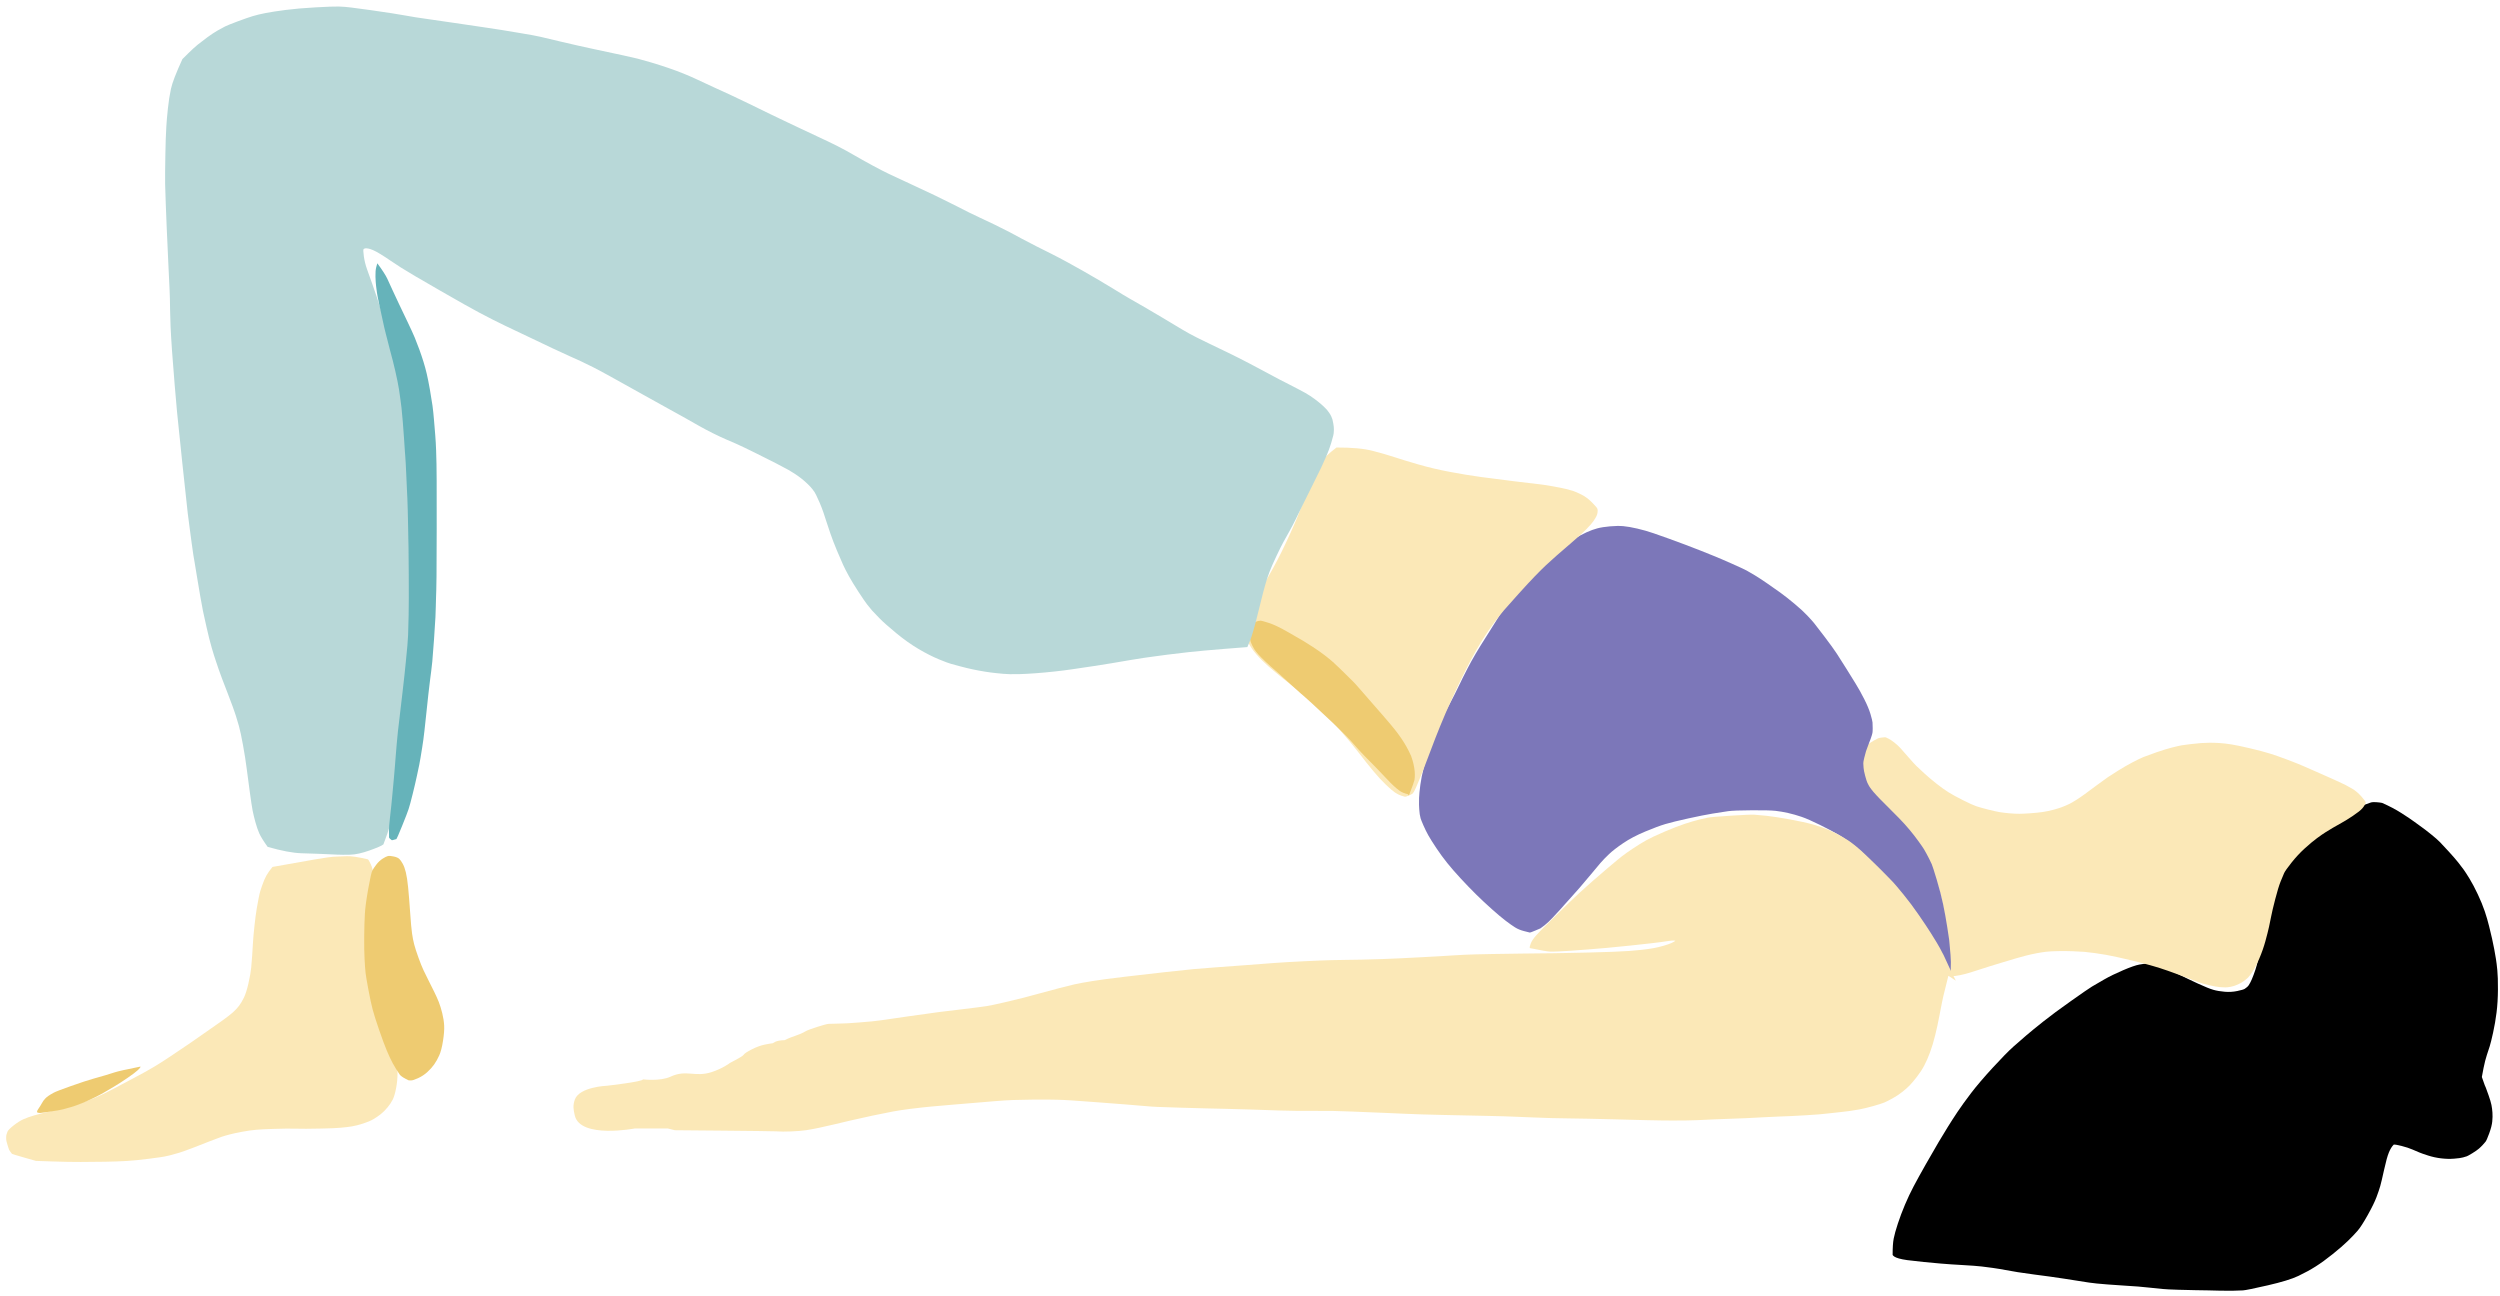 <?xml version="1.0" encoding="UTF-8"?> <svg xmlns="http://www.w3.org/2000/svg" width="274" height="142" viewBox="0 0 274 142" fill="none"> <path d="M260.473 87.922C260.184 87.899 259.982 87.907 259.87 87.944C259.756 87.982 259.487 88.078 259.062 88.233C258.636 88.387 258.089 88.645 257.419 89.005C256.749 89.366 256.232 89.661 255.867 89.892C255.502 90.122 255.185 90.332 254.918 90.523C254.65 90.715 254.315 90.974 253.912 91.299C253.508 91.624 253.248 91.839 253.13 91.944C253.013 92.049 252.803 92.245 252.501 92.534C252.2 92.823 251.896 93.139 251.588 93.482C251.28 93.826 250.923 94.332 250.518 95C250.112 95.669 249.802 96.234 249.589 96.695C249.375 97.156 249.166 97.686 248.961 98.286C248.756 98.885 248.561 99.641 248.374 100.554C248.189 101.468 248.05 102.201 247.957 102.752C247.863 103.304 247.755 103.881 247.632 104.484C247.509 105.087 247.408 105.536 247.327 105.833C247.247 106.13 247.136 106.469 246.992 106.85C246.848 107.231 246.732 107.503 246.642 107.666C246.553 107.829 246.492 107.936 246.458 107.986C246.425 108.037 246.372 108.097 246.299 108.166C246.226 108.235 246.135 108.304 246.025 108.374C245.915 108.444 245.639 108.525 245.197 108.617C244.755 108.71 244.298 108.736 243.828 108.696C243.358 108.657 242.941 108.586 242.579 108.482C242.216 108.378 241.667 108.157 240.933 107.819C240.198 107.48 239.608 107.198 239.161 106.972C238.715 106.746 238.262 106.523 237.802 106.303C237.342 106.083 236.952 105.925 236.632 105.828C236.313 105.731 236.063 105.669 235.882 105.64C235.701 105.612 235.516 105.601 235.328 105.606C235.139 105.612 234.857 105.648 234.479 105.715C234.102 105.782 233.508 105.988 232.699 106.334C231.889 106.679 231.188 107.022 230.595 107.363C230.002 107.703 229.565 107.958 229.282 108.127C229 108.297 228.238 108.821 226.994 109.701C225.75 110.579 224.738 111.328 223.959 111.947C223.18 112.566 222.556 113.075 222.088 113.474C221.621 113.873 221.14 114.293 220.645 114.733C220.151 115.173 219.406 115.933 218.411 117.013C217.417 118.094 216.625 119.022 216.035 119.797C215.444 120.572 214.951 121.256 214.554 121.848C214.158 122.441 213.799 122.997 213.478 123.516C213.156 124.037 212.824 124.585 212.48 125.16C212.137 125.735 211.675 126.536 211.093 127.562C210.511 128.589 210.056 129.414 209.727 130.039C209.398 130.663 209.083 131.329 208.784 132.035C208.486 132.742 208.226 133.433 208.004 134.108C207.782 134.783 207.631 135.326 207.551 135.738C207.47 136.148 207.43 136.75 207.432 137.544C207.474 137.609 207.543 137.673 207.64 137.735C207.736 137.799 207.896 137.863 208.12 137.929C208.343 137.995 208.65 138.056 209.041 138.11C209.432 138.165 210.035 138.233 210.848 138.314C211.661 138.395 212.287 138.453 212.725 138.488C213.163 138.523 213.538 138.552 213.85 138.574C214.163 138.595 214.578 138.62 215.094 138.649C215.611 138.677 216.017 138.703 216.313 138.727C216.608 138.75 216.898 138.776 217.183 138.806C217.467 138.835 217.872 138.887 218.396 138.962C218.919 139.037 219.382 139.114 219.784 139.191C220.186 139.268 220.64 139.348 221.147 139.429C221.653 139.511 222.254 139.596 222.95 139.687C223.645 139.777 224.213 139.852 224.654 139.912C225.096 139.973 225.601 140.047 226.17 140.134C226.739 140.221 227.234 140.299 227.655 140.366C228.077 140.435 228.513 140.503 228.964 140.571C229.416 140.64 230.101 140.709 231.019 140.778C231.937 140.847 232.651 140.896 233.162 140.926C233.674 140.955 234.063 140.981 234.332 141.004C234.6 141.027 235.034 141.069 235.635 141.13C236.235 141.191 236.695 141.239 237.014 141.272C237.333 141.305 237.919 141.334 238.773 141.359C239.628 141.384 240.26 141.399 240.672 141.404C241.084 141.409 241.53 141.416 242.011 141.425C242.492 141.434 242.93 141.445 243.324 141.458C243.719 141.471 244.162 141.474 244.656 141.466C245.15 141.457 245.539 141.444 245.823 141.427C246.109 141.409 247.017 141.225 248.548 140.873C250.079 140.521 251.195 140.179 251.895 139.845C252.595 139.512 253.231 139.164 253.803 138.801C254.374 138.438 255 137.984 255.678 137.439C256.358 136.893 256.907 136.416 257.326 136.008C257.745 135.6 258.097 135.232 258.382 134.903C258.667 134.575 259.04 133.999 259.501 133.173C259.961 132.348 260.283 131.69 260.466 131.199C260.649 130.708 260.786 130.306 260.875 129.993C260.964 129.679 261.106 129.08 261.3 128.195C261.494 127.31 261.669 126.679 261.824 126.305C261.98 125.93 262.156 125.645 262.354 125.449C262.48 125.432 262.773 125.483 263.232 125.601C263.69 125.719 264.081 125.847 264.403 125.987C264.725 126.126 264.981 126.235 265.171 126.314C265.36 126.393 265.677 126.504 266.12 126.646C266.563 126.79 267.033 126.892 267.53 126.954C268.028 127.015 268.507 127.028 268.968 126.991C269.429 126.955 269.755 126.909 269.947 126.854C270.138 126.799 270.276 126.757 270.36 126.73C270.443 126.702 270.646 126.59 270.967 126.394C271.288 126.197 271.528 126.03 271.688 125.891C271.847 125.753 271.988 125.616 272.111 125.48C272.233 125.344 272.334 125.228 272.415 125.131C272.497 125.034 272.632 124.728 272.82 124.212C273.008 123.696 273.118 123.263 273.152 122.912C273.186 122.561 273.193 122.237 273.172 121.942C273.151 121.645 273.115 121.368 273.064 121.108C273.012 120.848 272.907 120.494 272.749 120.045C272.591 119.595 272.49 119.316 272.446 119.207C272.402 119.099 272.363 119.008 272.327 118.935C272.292 118.861 272.187 118.562 272.011 118.039C272.017 117.956 272.079 117.626 272.198 117.048C272.316 116.471 272.436 116.002 272.556 115.642C272.678 115.282 272.783 114.959 272.872 114.675C272.962 114.39 273.085 113.893 273.242 113.184C273.399 112.476 273.526 111.738 273.622 110.971C273.718 110.204 273.768 109.366 273.774 108.454C273.779 107.544 273.757 106.835 273.706 106.327C273.655 105.819 273.606 105.414 273.557 105.111C273.508 104.808 273.445 104.447 273.368 104.029C273.291 103.61 273.211 103.222 273.128 102.864C273.045 102.506 272.938 102.06 272.808 101.525C272.678 100.989 272.518 100.439 272.328 99.874C272.137 99.308 271.885 98.691 271.57 98.023C271.256 97.355 270.954 96.784 270.664 96.309C270.375 95.835 270.153 95.493 269.997 95.281C269.842 95.07 269.651 94.82 269.424 94.53C269.197 94.242 268.853 93.845 268.393 93.34C267.932 92.835 267.602 92.481 267.401 92.278C267.202 92.074 266.89 91.801 266.467 91.459C266.043 91.117 265.71 90.86 265.466 90.687C265.222 90.513 264.943 90.311 264.63 90.079C264.317 89.847 263.842 89.527 263.204 89.119C262.566 88.711 261.856 88.338 261.075 87.999C260.964 87.97 260.763 87.945 260.473 87.922Z" fill="black"></path> <path d="M206.276 80.832C206.047 80.86 205.903 80.888 205.845 80.916C205.786 80.944 205.622 81.031 205.351 81.177C205.079 81.323 204.785 81.533 204.467 81.807C204.149 82.081 203.921 82.3 203.782 82.464C203.644 82.628 203.538 82.759 203.465 82.857C203.393 82.955 203.309 83.087 203.213 83.252C203.119 83.418 203.053 83.547 203.015 83.639C202.978 83.732 202.937 83.952 202.891 84.298C202.846 84.644 202.849 84.924 202.9 85.138C202.951 85.352 203.084 85.631 203.298 85.975C203.513 86.32 203.757 86.627 204.032 86.899C204.307 87.171 204.721 87.537 205.274 87.999C205.827 88.46 206.253 88.818 206.554 89.073C206.855 89.328 207.134 89.564 207.39 89.783C207.646 90.001 207.91 90.245 208.183 90.514C208.456 90.782 208.729 91.081 209.003 91.408C209.276 91.736 209.488 92.006 209.637 92.219C209.787 92.432 209.991 92.732 210.251 93.12C210.511 93.508 210.778 93.921 211.054 94.36C211.329 94.797 211.573 95.224 211.785 95.639C211.996 96.053 212.177 96.454 212.328 96.839C212.477 97.224 212.638 97.794 212.809 98.548C212.98 99.301 213.093 99.963 213.146 100.534C213.199 101.104 213.23 101.567 213.238 101.922C213.245 102.278 213.245 102.69 213.235 103.159C213.226 103.629 213.217 103.985 213.209 104.226C213.2 104.468 213.286 105.369 213.468 106.929C213.493 106.946 213.629 106.962 213.875 106.977C214.121 106.993 214.441 106.958 214.833 106.875C215.225 106.792 215.58 106.701 215.898 106.603C216.215 106.505 216.501 106.413 216.756 106.328C217.01 106.243 217.445 106.103 218.061 105.91C218.677 105.717 219.165 105.568 219.526 105.463C219.886 105.357 220.151 105.278 220.319 105.227C220.488 105.176 220.707 105.11 220.978 105.028C221.247 104.947 221.589 104.854 222.002 104.747C222.415 104.641 222.823 104.55 223.226 104.473C223.63 104.397 223.979 104.343 224.273 104.31C224.566 104.277 224.985 104.255 225.529 104.242C226.073 104.229 226.625 104.233 227.185 104.256C227.744 104.279 228.162 104.301 228.438 104.322C228.715 104.344 229.101 104.389 229.596 104.457C230.092 104.525 230.508 104.591 230.844 104.654C231.179 104.717 231.597 104.802 232.097 104.909C232.597 105.016 233.162 105.147 233.793 105.303C234.424 105.458 234.907 105.582 235.243 105.675C235.579 105.767 235.832 105.837 236.004 105.886C236.176 105.935 236.41 106.006 236.707 106.098C237.003 106.19 237.299 106.289 237.596 106.396C237.892 106.502 238.247 106.63 238.662 106.781C239.076 106.931 239.492 107.087 239.909 107.25C240.325 107.413 240.676 107.546 240.962 107.651C241.247 107.756 241.638 107.866 242.134 107.981C242.629 108.096 243.008 108.164 243.271 108.186C243.533 108.209 243.737 108.22 243.884 108.219C244.03 108.218 244.227 108.197 244.474 108.155C244.721 108.112 244.985 108.028 245.264 107.901C245.544 107.775 245.782 107.637 245.978 107.486C246.175 107.335 246.313 107.219 246.394 107.137C246.475 107.055 246.63 106.852 246.858 106.526C247.087 106.201 247.34 105.713 247.617 105.062C247.895 104.411 248.119 103.771 248.29 103.143C248.462 102.514 248.592 101.998 248.681 101.596C248.77 101.194 248.851 100.799 248.925 100.412C248.998 100.024 249.144 99.405 249.364 98.554C249.583 97.704 249.779 97.061 249.95 96.627C250.122 96.192 250.253 95.878 250.343 95.685C250.432 95.492 250.7 95.113 251.148 94.547C251.596 93.981 252.076 93.464 252.589 92.996C253.102 92.528 253.552 92.152 253.938 91.868C254.324 91.583 254.639 91.366 254.881 91.215C255.124 91.064 255.396 90.898 255.699 90.717C256.002 90.536 256.316 90.358 256.641 90.182C256.966 90.005 257.381 89.747 257.888 89.409C258.394 89.071 258.736 88.799 258.913 88.594C259.09 88.388 259.214 88.18 259.285 87.969C259.298 87.887 259.136 87.658 258.8 87.284C258.465 86.911 258.128 86.627 257.788 86.433C257.449 86.239 257.19 86.096 257.012 86.004C256.835 85.912 256.392 85.707 255.685 85.389C254.979 85.072 254.336 84.787 253.758 84.535C253.178 84.283 252.718 84.082 252.378 83.931C252.037 83.781 251.494 83.564 250.748 83.281C250.003 82.998 249.347 82.768 248.781 82.591C248.215 82.414 247.49 82.222 246.605 82.014C245.721 81.806 245.04 81.664 244.563 81.588C244.087 81.511 243.647 81.46 243.246 81.436C242.844 81.412 242.48 81.401 242.155 81.405C241.83 81.409 241.526 81.421 241.243 81.44C240.961 81.459 240.592 81.495 240.137 81.55C239.681 81.604 239.347 81.649 239.135 81.683C238.923 81.717 238.57 81.797 238.075 81.922C237.58 82.048 237.007 82.223 236.357 82.448C235.707 82.674 235.234 82.846 234.939 82.965C234.644 83.085 234.238 83.28 233.722 83.552C233.206 83.823 232.691 84.12 232.177 84.441C231.663 84.762 231.275 85.01 231.014 85.186C230.753 85.362 230.341 85.661 229.776 86.083C229.212 86.505 228.773 86.83 228.461 87.057C228.148 87.285 227.84 87.494 227.538 87.684C227.237 87.875 226.992 88.016 226.806 88.109C226.619 88.203 226.465 88.271 226.345 88.315C226.224 88.359 226.094 88.411 225.955 88.471C225.816 88.529 225.536 88.617 225.115 88.733C224.694 88.849 224.282 88.937 223.878 88.996C223.474 89.054 223.022 89.101 222.521 89.135C222.021 89.17 221.621 89.189 221.322 89.191C221.023 89.194 220.659 89.176 220.23 89.138C219.801 89.1 219.442 89.056 219.154 89.008C218.867 88.96 218.443 88.865 217.884 88.724C217.325 88.582 216.897 88.461 216.601 88.362C216.304 88.261 215.818 88.042 215.145 87.702C214.47 87.363 213.941 87.074 213.556 86.834C213.172 86.594 212.732 86.278 212.235 85.885C211.738 85.493 211.297 85.121 210.914 84.768C210.53 84.415 210.247 84.151 210.066 83.977C209.885 83.803 209.586 83.477 209.17 82.998C208.755 82.518 208.457 82.179 208.275 81.98C208.093 81.782 207.879 81.586 207.633 81.392C207.387 81.198 207.176 81.056 207.001 80.967C206.825 80.877 206.717 80.825 206.679 80.811C206.64 80.797 206.506 80.804 206.276 80.832Z" fill="#FBE8B7"></path> <path d="M168.255 101.994C168.609 101.845 168.801 101.763 168.83 101.75C168.861 101.736 169.013 101.622 169.289 101.407C169.564 101.191 169.863 100.91 170.185 100.565C170.507 100.219 170.763 99.942 170.953 99.733C171.143 99.523 171.326 99.316 171.504 99.112C171.681 98.907 171.899 98.665 172.158 98.384C172.416 98.103 172.74 97.739 173.13 97.292C173.519 96.846 173.936 96.353 174.381 95.813C174.826 95.273 175.171 94.861 175.417 94.575C175.663 94.289 175.974 93.969 176.348 93.614C176.722 93.259 177.242 92.855 177.91 92.404C178.577 91.952 179.372 91.533 180.295 91.147C181.218 90.76 181.963 90.483 182.53 90.315C183.097 90.147 183.929 89.943 185.025 89.702C186.122 89.46 187.022 89.281 187.724 89.165C188.426 89.049 188.99 88.962 189.416 88.903C189.843 88.845 190.701 88.812 191.991 88.805C193.281 88.797 194.15 88.818 194.596 88.868C195.043 88.919 195.505 88.999 195.984 89.107C196.462 89.216 196.945 89.353 197.435 89.519C197.926 89.684 198.613 89.986 199.498 90.424C200.381 90.861 201.048 91.217 201.499 91.49C201.949 91.763 202.406 92.068 202.87 92.406C203.335 92.745 203.931 93.267 204.658 93.973C205.386 94.679 205.923 95.224 206.27 95.607C206.617 95.991 206.9 96.304 207.12 96.545C207.341 96.787 207.576 97.042 207.824 97.311C208.072 97.58 208.315 97.848 208.551 98.116C208.787 98.384 209.078 98.743 209.425 99.192C209.772 99.642 210.181 100.244 210.652 100.998C211.122 101.752 211.506 102.41 211.803 102.972C212.101 103.535 212.319 103.955 212.457 104.234C212.595 104.512 212.729 104.8 212.859 105.1C212.989 105.399 213.278 106 213.727 106.904C213.754 106.912 213.779 106.672 213.804 106.183C213.829 105.695 213.821 105.189 213.778 104.665C213.735 104.14 213.7 103.746 213.673 103.482C213.645 103.218 213.63 103.052 213.626 102.986C213.622 102.919 213.55 102.445 213.41 101.563C213.27 100.681 213.12 99.854 212.96 99.084C212.8 98.312 212.572 97.433 212.275 96.447C211.979 95.461 211.793 94.883 211.718 94.712C211.644 94.541 211.55 94.346 211.438 94.128C211.326 93.91 211.226 93.72 211.14 93.558C211.054 93.395 210.966 93.24 210.877 93.091C210.789 92.942 210.591 92.654 210.283 92.226C209.976 91.799 209.644 91.371 209.287 90.943C208.931 90.515 208.538 90.082 208.109 89.644C207.679 89.206 207.22 88.744 206.731 88.259C206.241 87.774 205.878 87.403 205.644 87.147C205.409 86.892 205.227 86.678 205.099 86.507C204.969 86.337 204.878 86.201 204.824 86.1C204.77 86 204.717 85.897 204.665 85.792C204.613 85.687 204.533 85.438 204.426 85.046C204.319 84.654 204.259 84.349 204.246 84.131C204.234 83.914 204.224 83.757 204.218 83.662C204.213 83.567 204.247 83.365 204.322 83.056C204.397 82.747 204.462 82.505 204.516 82.331C204.57 82.157 204.65 81.936 204.758 81.669C204.866 81.401 204.953 81.174 205.019 80.989C205.085 80.803 205.13 80.666 205.156 80.578C205.18 80.489 205.202 80.403 205.221 80.32C205.239 80.237 205.248 80.063 205.247 79.798C205.247 79.533 205.24 79.327 205.228 79.18C205.216 79.034 205.142 78.728 205.005 78.262C204.867 77.795 204.638 77.247 204.318 76.617C203.999 75.986 203.679 75.413 203.359 74.897C203.039 74.382 202.695 73.827 202.326 73.233C201.957 72.639 201.624 72.115 201.326 71.659C201.028 71.203 200.569 70.569 199.951 69.756C199.332 68.944 198.953 68.453 198.815 68.281C198.675 68.11 198.434 67.84 198.09 67.474C197.747 67.106 197.276 66.674 196.679 66.175C196.082 65.677 195.564 65.27 195.126 64.953C194.687 64.637 194.206 64.298 193.68 63.937C193.155 63.575 192.704 63.28 192.326 63.051C191.948 62.822 191.648 62.648 191.427 62.528C191.205 62.409 190.669 62.16 189.82 61.781C188.971 61.403 188.286 61.11 187.763 60.901C187.24 60.693 186.76 60.5 186.323 60.322C185.886 60.144 185.341 59.934 184.688 59.692C184.036 59.45 183.448 59.233 182.924 59.042C182.399 58.851 181.84 58.654 181.246 58.449C180.653 58.244 180.053 58.072 179.446 57.932C178.839 57.792 178.332 57.703 177.925 57.667C177.518 57.63 177.032 57.637 176.468 57.686C175.903 57.736 175.439 57.809 175.074 57.906C174.708 58.003 174.322 58.143 173.914 58.327C173.507 58.51 173.04 58.758 172.514 59.071C171.987 59.385 171.474 59.738 170.975 60.13C170.476 60.522 170.007 60.925 169.568 61.339C169.128 61.753 168.681 62.188 168.227 62.645C167.771 63.102 167.37 63.518 167.022 63.893C166.673 64.267 166.342 64.646 166.03 65.03C165.717 65.414 165.336 65.945 164.887 66.623C164.437 67.301 164.092 67.841 163.851 68.243C163.61 68.644 163.282 69.168 162.866 69.813C162.45 70.459 162.075 71.066 161.74 71.635C161.405 72.204 161.099 72.757 160.822 73.294C160.544 73.831 160.367 74.18 160.289 74.341C160.211 74.502 160.144 74.644 160.087 74.766C160.03 74.888 159.916 75.12 159.745 75.461C159.574 75.803 159.468 76.018 159.426 76.107C159.384 76.197 159.214 76.522 158.918 77.082C158.622 77.642 158.392 78.074 158.228 78.38C158.064 78.686 157.864 79.099 157.629 79.619C157.395 80.14 157.112 80.872 156.78 81.817C156.449 82.763 156.201 83.547 156.038 84.17C155.876 84.793 155.753 85.405 155.672 86.007C155.59 86.609 155.543 87.09 155.53 87.45C155.517 87.81 155.515 88.063 155.524 88.209C155.533 88.356 155.541 88.521 155.549 88.704C155.557 88.887 155.575 89.065 155.603 89.238C155.632 89.41 155.663 89.559 155.697 89.684C155.732 89.809 155.834 90.067 156.005 90.458C156.175 90.849 156.356 91.215 156.547 91.557C156.739 91.899 157.031 92.364 157.423 92.951C157.815 93.539 158.216 94.087 158.625 94.594C159.034 95.102 159.525 95.665 160.098 96.285C160.672 96.905 161.233 97.486 161.782 98.028C162.331 98.569 162.909 99.11 163.514 99.649C164.119 100.189 164.624 100.612 165.029 100.92C165.433 101.227 165.774 101.468 166.05 101.641C166.325 101.815 166.656 101.951 167.041 102.05C167.427 102.15 167.638 102.202 167.672 102.209C167.707 102.214 167.901 102.142 168.255 101.994Z" fill="#7C77B9"></path> <path d="M213.542 106.945C213.203 108.306 213.021 109.042 212.996 109.153C212.971 109.264 212.916 109.518 212.832 109.916C212.749 110.314 212.648 110.829 212.531 111.461C212.414 112.094 212.27 112.758 212.098 113.454C211.926 114.151 211.738 114.776 211.534 115.33C211.33 115.884 211.116 116.372 210.892 116.794C210.668 117.216 210.398 117.629 210.082 118.033C209.766 118.438 209.507 118.745 209.303 118.955C209.1 119.165 208.838 119.398 208.516 119.655C208.195 119.913 207.838 120.15 207.447 120.367C207.055 120.585 206.749 120.74 206.528 120.834C206.307 120.928 205.897 121.058 205.299 121.226C204.701 121.395 204.186 121.519 203.753 121.598C203.32 121.677 202.958 121.735 202.667 121.772C202.375 121.809 202.091 121.843 201.815 121.874C201.539 121.905 201.146 121.949 200.637 122.004C200.128 122.06 199.727 122.102 199.435 122.129C199.142 122.156 198.66 122.189 197.989 122.229C197.319 122.269 196.773 122.299 196.353 122.318C195.933 122.338 195.464 122.357 194.948 122.375C194.432 122.394 193.934 122.416 193.455 122.443C192.976 122.469 192.588 122.49 192.292 122.504C191.995 122.518 191.685 122.534 191.361 122.552C191.038 122.57 190.539 122.589 189.864 122.608C189.189 122.627 188.493 122.654 187.774 122.687C187.056 122.721 186.493 122.747 186.084 122.766C185.675 122.784 185.285 122.795 184.913 122.799C184.541 122.802 184.044 122.806 183.421 122.81C182.798 122.815 181.82 122.801 180.487 122.77C179.153 122.738 177.926 122.707 176.805 122.676C175.685 122.646 174.742 122.624 173.977 122.61C173.213 122.597 172.468 122.585 171.744 122.574C171.02 122.562 170.461 122.552 170.069 122.543C169.677 122.533 169.39 122.524 169.209 122.515C169.028 122.506 168.835 122.498 168.629 122.492C168.423 122.487 168.263 122.481 168.149 122.476C168.036 122.47 167.894 122.465 167.723 122.459C167.552 122.454 167.327 122.445 167.046 122.433C166.765 122.421 166.411 122.407 165.985 122.389C165.558 122.372 165.147 122.357 164.752 122.344C164.356 122.33 163.812 122.317 163.12 122.304C162.427 122.291 161.564 122.273 160.531 122.249C159.497 122.225 158.655 122.207 158.005 122.195C157.354 122.183 156.628 122.164 155.826 122.138C155.024 122.112 154.35 122.087 153.806 122.062C153.262 122.037 152.682 122.011 152.066 121.984C151.449 121.957 150.84 121.933 150.237 121.91C149.635 121.887 148.957 121.859 148.203 121.827C147.45 121.794 146.767 121.772 146.154 121.761C145.541 121.748 144.923 121.746 144.298 121.754C143.674 121.762 142.963 121.761 142.165 121.751C141.368 121.742 140.699 121.728 140.157 121.709C139.615 121.691 139.148 121.674 138.757 121.66C138.365 121.646 137.758 121.626 136.934 121.6C136.111 121.576 135.25 121.552 134.35 121.529C133.451 121.505 132.752 121.489 132.254 121.481C131.756 121.473 130.834 121.448 129.488 121.405C128.142 121.364 127.264 121.334 126.855 121.317C126.444 121.301 125.996 121.27 125.51 121.225C125.023 121.18 124.317 121.121 123.392 121.049C122.466 120.977 121.406 120.895 120.212 120.805C119.018 120.715 118.113 120.65 117.496 120.608C116.879 120.567 116.319 120.541 115.818 120.531C115.316 120.52 114.953 120.514 114.729 120.513C114.504 120.51 113.969 120.513 113.122 120.519C112.276 120.526 111.57 120.54 111.004 120.562C110.438 120.584 109.801 120.624 109.092 120.683C108.383 120.742 107.706 120.798 107.06 120.853C106.414 120.907 105.507 120.983 104.338 121.079C103.17 121.176 102.402 121.243 102.034 121.281C101.666 121.319 101.352 121.35 101.09 121.376C100.827 121.401 100.366 121.456 99.706 121.54C99.047 121.624 98.45 121.715 97.915 121.812C97.38 121.909 96.623 122.061 95.645 122.268C94.668 122.475 93.86 122.654 93.22 122.807C92.581 122.959 91.98 123.101 91.419 123.234C90.856 123.367 90.306 123.49 89.768 123.606C89.229 123.721 88.754 123.809 88.343 123.87C87.931 123.93 87.394 123.975 86.73 124.004C86.066 124.032 85.505 124.028 85.049 123.994C84.593 123.96 73.965 123.873 73.965 123.873L73.179 123.677H72C72 123.677 71.493 123.677 71.168 123.677C70.555 123.677 69.6 123.677 69.6 123.677C69.6 123.677 63.616 124.83 63 122.268C62.841 121.604 62.772 121.163 63 120.519C63.499 119.115 66.5 119 66.5 119C66.5 119 70.48 118.552 70.469 118.298C70.469 118.298 72.348 118.535 73.5 118C75.244 117.19 76.174 118.101 78 117.5C79.266 117.083 80 116.5 80 116.5C80 116.5 81.356 115.809 81.467 115.641C81.579 115.472 81.893 115.259 82.409 115.002C82.925 114.744 83.398 114.572 83.827 114.486C84.256 114.4 84.538 114.352 84.672 114.342C84.807 114.331 84.909 114.029 86 114C87 113.5 87.5 113.5 88.343 113C88.631 112.829 90.503 112.226 90.82 112.214C91.138 112.203 91.502 112.194 91.913 112.186C92.324 112.18 92.66 112.168 92.921 112.151C93.182 112.134 93.605 112.104 94.19 112.06C94.775 112.017 95.229 111.978 95.551 111.944C95.873 111.911 96.142 111.879 96.358 111.848C96.575 111.817 96.79 111.788 97.003 111.762C97.217 111.736 97.522 111.691 97.919 111.627C98.317 111.564 98.91 111.478 99.699 111.368C100.488 111.258 101.097 111.174 101.526 111.116C101.956 111.057 102.267 111.013 102.46 110.984C102.654 110.955 102.851 110.928 103.053 110.904C103.254 110.879 104.047 110.784 105.43 110.618C106.814 110.452 107.709 110.336 108.117 110.272C108.525 110.208 109.187 110.068 110.105 109.853C111.021 109.639 111.721 109.469 112.205 109.344C112.688 109.219 113.28 109.06 113.983 108.867C114.685 108.674 115.385 108.485 116.083 108.302C116.781 108.118 117.347 107.977 117.783 107.88C118.218 107.783 118.856 107.666 119.696 107.529C120.536 107.392 121.74 107.231 123.308 107.048C124.875 106.865 126.328 106.699 127.667 106.548C129.006 106.398 130.057 106.288 130.82 106.215C131.583 106.144 132.386 106.079 133.229 106.022C134.072 105.965 135.14 105.887 136.435 105.787C137.728 105.687 138.816 105.604 139.697 105.54C140.577 105.476 141.666 105.413 142.964 105.35C144.261 105.287 145.254 105.247 145.944 105.231C146.632 105.214 147.161 105.205 147.531 105.203C147.9 105.201 148.481 105.192 149.274 105.176C150.068 105.161 150.838 105.139 151.586 105.11C152.333 105.082 152.959 105.055 153.463 105.03C153.968 105.006 154.712 104.968 155.695 104.917C156.679 104.867 157.435 104.825 157.963 104.793C158.492 104.761 158.893 104.736 159.168 104.717C159.443 104.698 159.891 104.673 160.513 104.642C161.136 104.611 162.144 104.584 163.54 104.56C164.936 104.536 165.995 104.52 166.717 104.513C167.439 104.504 168.126 104.497 168.779 104.489C169.433 104.482 169.912 104.478 170.216 104.475C170.52 104.473 171.005 104.464 171.669 104.448C172.334 104.432 173.148 104.415 174.114 104.397C175.079 104.378 175.959 104.352 176.751 104.318C177.545 104.285 178.158 104.253 178.591 104.223C179.025 104.192 179.467 104.152 179.919 104.102C180.37 104.052 180.787 103.994 181.168 103.928C181.55 103.862 181.937 103.771 182.329 103.655C182.722 103.54 183.008 103.441 183.187 103.358C183.367 103.274 183.51 103.194 183.618 103.116C183.598 103.097 183.528 103.086 183.407 103.083C183.286 103.079 183.093 103.097 182.828 103.137C182.563 103.178 182.295 103.216 182.022 103.254C181.75 103.291 181.386 103.335 180.93 103.388C180.475 103.441 179.714 103.524 178.646 103.638C177.578 103.752 176.72 103.837 176.072 103.892C175.423 103.947 174.731 104.005 173.996 104.064C173.26 104.124 172.641 104.169 172.139 104.202C171.637 104.234 171.202 104.259 170.832 104.276C170.462 104.294 170.145 104.3 169.881 104.294C169.617 104.287 168.881 104.16 167.672 103.912C167.629 103.861 167.66 103.698 167.764 103.422C167.868 103.148 168.069 102.845 168.367 102.516C168.665 102.186 168.952 101.887 169.227 101.618C169.502 101.349 169.918 100.94 170.474 100.392C171.03 99.844 171.529 99.357 171.971 98.931C172.415 98.506 172.766 98.174 173.026 97.933C173.286 97.692 173.58 97.427 173.907 97.138C174.235 96.85 174.492 96.622 174.678 96.453C174.864 96.284 175.355 95.862 176.149 95.188C176.944 94.513 177.486 94.063 177.776 93.838C178.065 93.614 178.466 93.332 178.979 92.99C179.492 92.649 179.969 92.354 180.409 92.106C180.849 91.859 181.524 91.54 182.433 91.152C183.343 90.763 184.09 90.473 184.676 90.282C185.261 90.092 185.756 89.946 186.159 89.846C186.561 89.745 186.894 89.669 187.158 89.617C187.422 89.564 188.261 89.492 189.676 89.4C191.092 89.309 191.954 89.272 192.264 89.289C192.575 89.307 193.029 89.348 193.625 89.413C194.222 89.478 195.061 89.608 196.141 89.802C197.221 89.997 198.096 90.19 198.766 90.382C199.436 90.575 200.032 90.787 200.554 91.02C201.076 91.253 201.514 91.475 201.87 91.685C202.226 91.895 202.474 92.049 202.617 92.147C202.759 92.245 202.892 92.341 203.015 92.435C203.14 92.53 203.298 92.656 203.489 92.812C203.68 92.969 203.845 93.112 203.986 93.24C204.127 93.369 204.391 93.618 204.778 93.985C205.165 94.353 205.527 94.704 205.863 95.039C206.199 95.374 206.497 95.674 206.756 95.938C207.014 96.202 207.244 96.439 207.444 96.648C207.645 96.857 208.033 97.314 208.608 98.017C209.183 98.721 209.753 99.484 210.319 100.307C210.886 101.13 211.314 101.774 211.605 102.238C211.896 102.702 212.116 103.056 212.263 103.302C212.412 103.547 212.532 103.756 212.624 103.929C212.717 104.103 212.798 104.257 212.865 104.393C212.933 104.528 212.984 104.624 213.019 104.679C213.053 104.735 213.192 105.036 213.436 105.58C213.68 106.124 213.836 106.455 213.904 106.573C213.973 106.691 214.124 106.994 214.359 107.481" fill="#FBE8B7"></path> <path d="M154.417 87.187C154.653 87.084 154.792 87.009 154.835 86.963C154.878 86.916 154.933 86.837 154.998 86.725C155.064 86.613 155.235 86.229 155.511 85.571C155.787 84.914 156.168 83.939 156.653 82.644C157.137 81.349 157.528 80.343 157.825 79.626C158.121 78.909 158.333 78.402 158.46 78.107C158.586 77.812 158.827 77.273 159.181 76.49C159.535 75.707 159.877 74.979 160.206 74.306C160.535 73.632 160.881 72.951 161.244 72.262C161.607 71.572 162.016 70.864 162.471 70.135C162.926 69.406 163.358 68.77 163.768 68.227C164.178 67.684 164.537 67.234 164.844 66.875C165.15 66.518 165.676 65.926 166.421 65.101C167.165 64.276 167.771 63.622 168.239 63.14C168.705 62.658 169.112 62.254 169.458 61.929C169.805 61.605 170.182 61.263 170.591 60.905C170.999 60.547 171.561 60.06 172.277 59.445C172.993 58.83 173.527 58.344 173.879 57.987C174.231 57.631 174.485 57.339 174.642 57.113C174.799 56.887 174.912 56.7 174.979 56.552C175.046 56.404 175.085 56.267 175.096 56.14C175.107 56.013 175.109 55.93 175.104 55.891C175.099 55.852 175.084 55.797 175.059 55.728C175.035 55.658 174.843 55.439 174.485 55.07C174.126 54.701 173.739 54.413 173.325 54.206C172.91 53.999 172.594 53.861 172.376 53.794C172.159 53.726 171.906 53.657 171.618 53.587C171.331 53.516 170.874 53.424 170.248 53.311C169.621 53.197 169.026 53.109 168.462 53.046C167.897 52.982 166.999 52.875 165.768 52.724C164.537 52.574 163.395 52.426 162.344 52.283C161.291 52.14 160.154 51.953 158.931 51.723C157.709 51.494 156.541 51.218 155.426 50.895C154.312 50.572 153.45 50.309 152.841 50.106C152.232 49.904 151.443 49.675 150.473 49.42C149.503 49.165 148.171 49.041 146.478 49.048C146.433 49.075 146.238 49.231 145.891 49.516C145.545 49.8 145.289 50.049 145.125 50.261C144.962 50.472 144.738 50.839 144.453 51.362C144.169 51.884 143.849 52.578 143.493 53.443C143.137 54.308 142.863 54.98 142.672 55.46C142.48 55.941 142.32 56.344 142.191 56.672C142.062 56.999 141.824 57.549 141.476 58.322C141.127 59.096 140.804 59.786 140.505 60.393C140.206 61.001 139.894 61.603 139.569 62.198C139.244 62.793 138.833 63.513 138.335 64.359C137.837 65.205 137.481 65.84 137.265 66.266C137.049 66.691 136.89 67.056 136.785 67.36C136.68 67.664 136.595 67.987 136.528 68.33C136.461 68.672 136.426 68.925 136.422 69.088C136.419 69.251 136.421 69.378 136.429 69.469C136.437 69.561 136.547 69.838 136.759 70.301C136.972 70.764 137.277 71.225 137.674 71.685C138.07 72.145 138.514 72.589 139.003 73.016C139.493 73.444 140.045 73.903 140.661 74.395C141.276 74.886 141.791 75.29 142.204 75.606C142.617 75.923 143.124 76.344 143.725 76.87C144.327 77.396 144.82 77.848 145.205 78.225C145.589 78.603 146.154 79.216 146.901 80.064C147.647 80.912 148.32 81.726 148.921 82.507C149.521 83.287 150.054 83.957 150.521 84.517C150.987 85.077 151.441 85.569 151.884 85.994C152.327 86.419 152.667 86.71 152.903 86.867C153.139 87.024 153.365 87.136 153.581 87.205C153.797 87.274 153.931 87.314 153.983 87.325C154.037 87.335 154.181 87.29 154.417 87.187Z" fill="#FBE8B7"></path> <path d="M154.416 87.188L154.305 87.045C154.263 87.039 154.188 87.019 154.08 86.984C153.971 86.95 153.882 86.92 153.812 86.893C153.742 86.866 153.664 86.83 153.578 86.786C153.491 86.743 153.33 86.624 153.093 86.431C152.857 86.238 152.623 86.024 152.392 85.787C152.161 85.55 151.931 85.31 151.702 85.066C151.473 84.821 151.28 84.618 151.124 84.455C150.968 84.291 150.797 84.114 150.61 83.924C150.424 83.733 150.252 83.559 150.094 83.401C149.937 83.243 149.772 83.076 149.6 82.9C149.429 82.725 149.277 82.565 149.145 82.42C149.012 82.275 148.912 82.165 148.844 82.091C148.776 82.017 148.668 81.896 148.522 81.729C148.376 81.563 148.264 81.434 148.185 81.344C148.106 81.254 148.039 81.18 147.984 81.123C147.929 81.065 147.74 80.871 147.418 80.54C147.096 80.209 146.76 79.876 146.41 79.543C146.061 79.211 145.762 78.929 145.512 78.697C145.263 78.465 144.955 78.177 144.589 77.834C144.223 77.49 143.94 77.228 143.742 77.048C143.542 76.868 143.396 76.735 143.302 76.65C143.207 76.565 143.113 76.48 143.017 76.396C142.922 76.312 142.772 76.182 142.566 76.004C142.359 75.826 142.02 75.521 141.547 75.09C141.074 74.657 140.72 74.333 140.485 74.117C140.251 73.901 140.033 73.706 139.831 73.531C139.63 73.356 139.462 73.211 139.328 73.096C139.195 72.981 138.966 72.77 138.644 72.462C138.321 72.155 138.068 71.896 137.885 71.687C137.701 71.478 137.568 71.308 137.486 71.178C137.403 71.048 137.326 70.906 137.253 70.755C137.18 70.602 137.126 70.482 137.093 70.395C137.059 70.308 137.024 70.169 136.987 69.978C136.95 69.787 136.929 69.624 136.924 69.49C136.919 69.356 136.954 69.182 137.028 68.967C137.101 68.753 137.176 68.596 137.253 68.494C137.329 68.392 137.386 68.322 137.421 68.284C137.458 68.245 137.528 68.202 137.632 68.155C137.737 68.108 137.835 68.075 137.928 68.055C138.022 68.036 138.103 68.025 138.17 68.023C138.238 68.022 138.537 68.106 139.066 68.273C139.594 68.441 140.309 68.784 141.21 69.302C142.11 69.82 142.662 70.139 142.866 70.258C143.069 70.377 143.413 70.595 143.898 70.912C144.382 71.228 144.812 71.53 145.186 71.817C145.56 72.104 145.862 72.351 146.092 72.557C146.322 72.763 146.571 72.998 146.84 73.26C147.108 73.523 147.387 73.797 147.676 74.081C147.965 74.365 148.183 74.58 148.33 74.726C148.477 74.873 148.834 75.273 149.401 75.928C149.968 76.582 150.412 77.091 150.732 77.456C151.051 77.82 151.339 78.149 151.595 78.445C151.85 78.74 152.12 79.055 152.403 79.39C152.687 79.725 152.958 80.065 153.218 80.412C153.476 80.76 153.704 81.094 153.9 81.414C154.096 81.734 154.26 82.029 154.393 82.298C154.526 82.566 154.614 82.754 154.659 82.862C154.704 82.969 154.761 83.144 154.831 83.388C154.901 83.632 154.958 83.891 155.002 84.163C155.047 84.436 155.069 84.688 155.067 84.918C155.065 85.149 155.051 85.339 155.026 85.489C155.001 85.638 154.798 86.205 154.416 87.188Z" fill="#EECB71"></path> <path d="M136.711 70.92C136.663 70.919 135.809 70.986 134.15 71.121C132.49 71.256 131.217 71.372 130.329 71.468C129.442 71.564 128.651 71.659 127.957 71.75C127.262 71.842 126.741 71.912 126.394 71.96C126.047 72.008 125.681 72.059 125.297 72.113C124.914 72.167 124.434 72.244 123.859 72.345C123.285 72.446 122.592 72.564 121.782 72.698C120.971 72.834 120.338 72.935 119.881 73.001C119.424 73.066 119.061 73.12 118.791 73.162C118.521 73.204 118.091 73.268 117.503 73.354C116.914 73.441 116.27 73.523 115.569 73.599C114.868 73.675 114.184 73.737 113.518 73.787C112.852 73.837 112.285 73.868 111.818 73.881C111.35 73.894 110.977 73.897 110.699 73.89C110.421 73.884 110.176 73.87 109.963 73.851C109.75 73.831 109.475 73.804 109.138 73.77C108.801 73.737 108.409 73.685 107.961 73.614C107.513 73.543 107.052 73.457 106.579 73.356C106.107 73.255 105.66 73.146 105.238 73.031C104.816 72.916 104.489 72.828 104.255 72.765C104.022 72.704 103.568 72.535 102.895 72.258C102.222 71.981 101.484 71.606 100.682 71.133C99.879 70.661 99.059 70.079 98.222 69.388C97.385 68.697 96.773 68.153 96.386 67.758C95.999 67.363 95.729 67.079 95.575 66.908C95.421 66.735 95.239 66.511 95.027 66.234C94.815 65.956 94.496 65.49 94.07 64.835C93.644 64.181 93.299 63.614 93.035 63.136C92.772 62.657 92.563 62.251 92.409 61.915C92.255 61.581 92.034 61.067 91.743 60.374C91.453 59.682 91.211 59.055 91.018 58.495C90.825 57.935 90.676 57.49 90.572 57.159C90.467 56.828 90.36 56.5 90.25 56.175C90.14 55.849 90.001 55.488 89.832 55.092C89.663 54.697 89.535 54.416 89.448 54.25C89.361 54.083 89.299 53.971 89.263 53.915C89.226 53.859 89.144 53.75 89.019 53.587C88.894 53.425 88.713 53.231 88.476 53.006C88.24 52.781 88.001 52.576 87.76 52.392C87.518 52.206 87.288 52.043 87.068 51.902C86.849 51.76 86.625 51.624 86.398 51.493C86.171 51.362 85.708 51.117 85.01 50.758C84.312 50.398 83.648 50.065 83.017 49.757C82.387 49.449 81.91 49.215 81.588 49.056C81.266 48.897 80.967 48.758 80.692 48.639C80.416 48.519 80.058 48.365 79.617 48.175C79.175 47.985 78.681 47.753 78.134 47.481C77.587 47.209 77.063 46.931 76.562 46.646C76.062 46.362 75.478 46.032 74.81 45.655C74.142 45.279 73.615 44.988 73.229 44.781C72.844 44.575 71.895 44.047 70.382 43.199C68.869 42.351 67.705 41.703 66.889 41.255C66.073 40.806 65.44 40.467 64.99 40.238C64.539 40.009 64.097 39.794 63.664 39.592C63.231 39.391 62.854 39.221 62.535 39.083C62.214 38.944 61.569 38.648 60.6 38.192C59.631 37.735 58.88 37.378 58.347 37.119C57.814 36.859 57.192 36.564 56.481 36.233C55.769 35.901 54.955 35.507 54.039 35.048C53.123 34.591 52.074 34.029 50.89 33.363C49.707 32.697 48.817 32.19 48.221 31.842C47.626 31.495 47.174 31.233 46.865 31.055C46.555 30.878 46.105 30.617 45.514 30.273C44.924 29.928 44.408 29.616 43.968 29.338C43.526 29.06 43.123 28.794 42.756 28.54C42.389 28.286 42.038 28.057 41.702 27.852C41.366 27.648 41.095 27.502 40.89 27.415C40.685 27.327 40.511 27.27 40.368 27.243C40.224 27.216 40.116 27.208 40.043 27.219C39.97 27.23 39.907 27.256 39.855 27.297C39.802 27.338 39.809 27.599 39.875 28.08C39.941 28.56 40.061 29.043 40.234 29.53C40.407 30.016 40.596 30.545 40.8 31.116C41.005 31.687 41.178 32.188 41.319 32.621C41.46 33.054 41.594 33.474 41.723 33.88C41.851 34.285 42.003 34.778 42.178 35.357C42.353 35.937 42.508 36.478 42.642 36.983C42.776 37.487 42.875 37.883 42.94 38.172C43.005 38.46 43.069 38.75 43.135 39.041C43.2 39.331 43.278 39.666 43.366 40.045C43.454 40.424 43.561 40.923 43.686 41.543C43.811 42.163 43.938 42.826 44.068 43.532C44.198 44.237 44.318 44.891 44.43 45.493C44.542 46.095 44.629 46.558 44.689 46.88C44.75 47.202 44.848 47.862 44.983 48.86C45.118 49.858 45.226 50.821 45.307 51.749C45.388 52.676 45.44 53.391 45.462 53.894C45.485 54.397 45.497 54.788 45.496 55.068C45.496 55.348 45.49 55.774 45.48 56.347C45.469 56.92 45.449 57.752 45.419 58.841C45.388 59.931 45.357 60.913 45.327 61.788C45.297 62.663 45.273 63.367 45.255 63.899C45.237 64.432 45.225 64.931 45.217 65.395C45.209 65.86 45.194 66.531 45.171 67.408C45.148 68.285 45.129 69.03 45.114 69.643C45.098 70.256 45.003 71.467 44.829 73.278C44.654 75.089 44.479 76.681 44.304 78.054C44.13 79.427 44 80.479 43.914 81.21C43.827 81.94 43.765 82.495 43.727 82.872C43.689 83.25 43.646 83.688 43.597 84.187C43.548 84.686 43.501 85.193 43.458 85.707C43.414 86.222 43.384 86.599 43.368 86.838C43.351 87.078 43.281 87.681 43.157 88.648C43.032 89.615 42.654 90.915 42.021 92.547C41.837 92.694 41.332 92.914 40.507 93.208C39.682 93.502 38.979 93.657 38.397 93.674C37.816 93.69 37.337 93.688 36.962 93.668C36.586 93.647 36.182 93.629 35.749 93.613C35.317 93.596 34.991 93.583 34.772 93.573C34.551 93.564 33.973 93.545 33.037 93.516C32.101 93.488 30.866 93.255 29.333 92.816C28.877 92.181 28.571 91.688 28.416 91.336C28.261 90.984 28.119 90.572 27.99 90.097C27.86 89.622 27.759 89.203 27.687 88.837C27.616 88.472 27.512 87.786 27.375 86.779C27.238 85.772 27.122 84.901 27.028 84.167C26.935 83.433 26.803 82.6 26.634 81.667C26.465 80.735 26.314 80.03 26.181 79.554C26.048 79.078 25.939 78.716 25.855 78.466C25.77 78.218 25.719 78.063 25.7 78.002C25.681 77.942 25.615 77.755 25.503 77.441C25.391 77.126 25.21 76.646 24.96 76C24.71 75.355 24.501 74.809 24.331 74.365C24.162 73.921 24.041 73.588 23.969 73.365C23.897 73.143 23.797 72.847 23.669 72.477C23.54 72.108 23.388 71.623 23.212 71.022C23.035 70.421 22.84 69.645 22.627 68.694C22.414 67.743 22.286 67.162 22.243 66.952C22.2 66.742 22.105 66.224 21.957 65.395C21.81 64.568 21.691 63.866 21.602 63.289C21.512 62.713 21.427 62.199 21.348 61.746C21.269 61.293 21.216 60.982 21.189 60.812C21.162 60.642 21.098 60.188 20.996 59.448C20.894 58.707 20.812 58.089 20.75 57.592C20.687 57.095 20.629 56.642 20.575 56.233C20.52 55.825 20.327 54.034 19.994 50.86C19.661 47.687 19.465 45.785 19.404 45.155C19.344 44.525 19.257 43.531 19.143 42.172C19.029 40.813 18.932 39.57 18.853 38.443C18.774 37.315 18.721 36.423 18.694 35.766C18.666 35.109 18.649 34.525 18.642 34.015C18.637 33.505 18.629 33.069 18.62 32.705C18.612 32.341 18.6 32.014 18.585 31.726C18.569 31.438 18.525 30.521 18.454 28.976C18.383 27.431 18.322 26.086 18.271 24.942C18.219 23.797 18.185 22.934 18.168 22.352C18.15 21.77 18.136 21.334 18.126 21.046C18.117 20.758 18.108 20.471 18.098 20.188C18.089 19.904 18.088 19.449 18.097 18.824C18.104 18.198 18.114 17.564 18.125 16.924C18.136 16.284 18.149 15.739 18.164 15.289C18.18 14.838 18.202 14.36 18.231 13.852C18.26 13.344 18.316 12.693 18.401 11.899C18.484 11.104 18.596 10.381 18.738 9.73C18.878 9.079 19.296 7.996 19.991 6.479C20.053 6.417 20.276 6.195 20.662 5.814C21.047 5.433 21.386 5.125 21.678 4.888C21.97 4.652 22.317 4.386 22.72 4.091C23.123 3.797 23.491 3.552 23.824 3.359C24.158 3.165 24.436 3.013 24.659 2.903C24.882 2.792 25.349 2.604 26.057 2.339C26.766 2.075 27.317 1.884 27.71 1.765C28.102 1.646 28.578 1.532 29.138 1.424C29.696 1.317 30.423 1.205 31.319 1.089C32.213 0.973 33.3 0.879 34.578 0.807C35.856 0.735 36.705 0.704 37.124 0.716C37.543 0.727 38 0.763 38.493 0.825C38.986 0.886 39.721 0.985 40.698 1.121C41.675 1.258 42.441 1.371 42.998 1.462C43.554 1.552 44.032 1.632 44.43 1.702C44.828 1.772 45.201 1.836 45.551 1.894C45.902 1.953 46.345 2.018 46.879 2.089C47.413 2.16 48.383 2.301 49.791 2.512C51.198 2.723 52.27 2.881 53.008 2.986C53.746 3.091 54.396 3.19 54.957 3.283C55.518 3.376 56.129 3.478 56.791 3.587C57.451 3.697 57.971 3.786 58.35 3.855C58.729 3.923 59.034 3.985 59.264 4.04C59.495 4.095 60.228 4.269 61.464 4.563C62.701 4.857 63.93 5.134 65.151 5.394C66.373 5.654 67.377 5.869 68.164 6.038C68.952 6.208 69.52 6.337 69.868 6.425C70.217 6.513 70.711 6.652 71.351 6.841C71.992 7.031 72.612 7.229 73.212 7.433C73.812 7.638 74.375 7.847 74.901 8.059C75.427 8.271 75.95 8.5 76.469 8.745C76.989 8.99 77.594 9.272 78.286 9.59C78.977 9.908 79.58 10.184 80.094 10.417C80.608 10.65 81.277 10.969 82.102 11.374C82.926 11.78 83.689 12.153 84.391 12.494C85.093 12.835 85.737 13.142 86.324 13.416C86.91 13.69 87.374 13.91 87.713 14.076C88.053 14.242 88.664 14.529 89.547 14.937C90.431 15.345 91.18 15.705 91.796 16.017C92.412 16.331 93.013 16.658 93.599 17C94.184 17.342 94.853 17.716 95.606 18.123C96.359 18.53 96.967 18.843 97.43 19.063C97.894 19.283 98.66 19.64 99.728 20.133C100.795 20.627 101.711 21.056 102.474 21.421C103.236 21.786 103.941 22.134 104.589 22.466C105.237 22.797 105.765 23.065 106.173 23.27C106.581 23.474 107 23.675 107.43 23.872C107.86 24.069 108.386 24.318 109.008 24.618C109.63 24.918 110.176 25.192 110.647 25.44C111.117 25.689 111.576 25.936 112.024 26.18C112.472 26.425 112.984 26.692 113.561 26.98C114.138 27.268 114.7 27.549 115.246 27.824C115.791 28.098 116.376 28.405 116.998 28.745C117.621 29.086 118.172 29.392 118.651 29.665C119.13 29.937 119.718 30.278 120.416 30.686C121.115 31.095 121.719 31.458 122.229 31.777C122.739 32.096 123.3 32.432 123.912 32.786C124.525 33.14 125.027 33.428 125.419 33.649C125.811 33.871 126.473 34.261 127.406 34.819C128.338 35.377 129.055 35.807 129.557 36.108C130.059 36.409 130.595 36.704 131.168 36.992C131.74 37.28 132.218 37.515 132.602 37.695C132.985 37.876 133.612 38.177 134.483 38.599C135.352 39.02 136.191 39.443 136.998 39.867C137.805 40.29 138.465 40.641 138.976 40.92C139.487 41.2 139.901 41.421 140.217 41.584C140.533 41.747 140.775 41.87 140.942 41.953C141.108 42.035 141.263 42.115 141.406 42.193C141.549 42.271 141.875 42.44 142.384 42.7C142.894 42.959 143.301 43.191 143.604 43.395C143.908 43.599 144.19 43.804 144.449 44.011C144.708 44.219 144.928 44.409 145.107 44.581C145.287 44.754 145.397 44.867 145.438 44.92C145.48 44.973 145.551 45.069 145.654 45.209C145.756 45.348 145.839 45.487 145.902 45.625C145.966 45.763 146.01 45.874 146.032 45.957C146.055 46.04 146.088 46.199 146.132 46.432C146.176 46.666 146.196 46.881 146.195 47.079C146.193 47.276 146.185 47.412 146.172 47.485C146.158 47.559 146.142 47.646 146.123 47.748C146.104 47.849 146.027 48.123 145.894 48.569C145.76 49.016 145.583 49.495 145.362 50.006C145.142 50.518 144.954 50.933 144.8 51.252C144.646 51.571 144.381 52.108 144.005 52.865C143.628 53.623 143.345 54.194 143.156 54.579C142.966 54.965 142.817 55.264 142.71 55.478C142.602 55.693 142.518 55.865 142.456 55.996C142.395 56.128 142.249 56.427 142.019 56.893C141.789 57.359 141.556 57.804 141.319 58.227C141.082 58.65 140.868 59.034 140.677 59.378C140.486 59.723 140.22 60.257 139.88 60.978C139.539 61.699 139.289 62.272 139.129 62.699C138.969 63.126 138.824 63.562 138.695 64.005C138.566 64.449 138.37 65.201 138.108 66.259C137.846 67.318 137.672 68.013 137.585 68.345C137.499 68.677 137.43 68.922 137.378 69.08C137.326 69.239 137.289 69.36 137.267 69.444C137.246 69.527 137.212 69.638 137.166 69.778C137.119 69.917 137.083 70.022 137.055 70.092C137.028 70.163 136.913 70.439 136.711 70.92Z" fill="#B8D8D8"></path> <path d="M42.759 91.941C42.842 92.016 42.9 92.063 42.931 92.081C42.962 92.101 43.135 92.058 43.451 91.955C43.482 91.939 43.686 91.468 44.062 90.543C44.438 89.617 44.679 88.992 44.784 88.668C44.89 88.345 45.037 87.803 45.225 87.042C45.414 86.281 45.569 85.618 45.689 85.053C45.808 84.488 45.896 84.074 45.952 83.812C46.008 83.55 46.054 83.29 46.093 83.033C46.13 82.775 46.191 82.4 46.275 81.907C46.358 81.415 46.44 80.802 46.522 80.067C46.604 79.333 46.685 78.585 46.764 77.824C46.843 77.062 46.904 76.492 46.947 76.112C46.99 75.734 47.03 75.389 47.069 75.079C47.108 74.768 47.14 74.501 47.167 74.277C47.194 74.052 47.225 73.808 47.262 73.545C47.299 73.282 47.338 72.939 47.379 72.517C47.42 72.094 47.483 71.292 47.567 70.109C47.651 68.925 47.703 68.103 47.724 67.64C47.743 67.177 47.756 66.804 47.762 66.52C47.768 66.237 47.777 65.907 47.788 65.532C47.799 65.157 47.808 64.866 47.816 64.658C47.824 64.449 47.833 63.949 47.842 63.157C47.852 62.365 47.859 60.625 47.862 57.936C47.866 55.248 47.864 53.505 47.858 52.707C47.852 51.91 47.846 51.302 47.84 50.884C47.833 50.467 47.82 49.962 47.799 49.37C47.778 48.779 47.747 48.228 47.705 47.719C47.662 47.209 47.616 46.651 47.567 46.043C47.517 45.436 47.461 44.908 47.401 44.461C47.34 44.015 47.245 43.427 47.117 42.699C46.987 41.971 46.872 41.392 46.771 40.964C46.67 40.535 46.554 40.106 46.421 39.676C46.288 39.245 46.135 38.791 45.963 38.313C45.79 37.835 45.622 37.401 45.46 37.011C45.297 36.62 45.035 36.048 44.675 35.294C44.316 34.539 44 33.879 43.728 33.312C43.456 32.746 43.218 32.236 43.013 31.782C42.807 31.328 42.618 30.913 42.444 30.539C42.269 30.165 41.906 29.604 41.355 28.856C41.348 28.858 41.309 28.994 41.239 29.266C41.168 29.538 41.139 29.887 41.151 30.314C41.164 30.74 41.188 31.09 41.221 31.362C41.254 31.636 41.286 31.885 41.319 32.11C41.351 32.335 41.431 32.747 41.559 33.344C41.688 33.943 41.797 34.443 41.886 34.844C41.975 35.245 42.05 35.583 42.108 35.859C42.167 36.135 42.224 36.368 42.279 36.559C42.333 36.749 42.396 36.995 42.469 37.296C42.542 37.597 42.635 37.96 42.747 38.384C42.86 38.807 42.963 39.196 43.056 39.551C43.149 39.905 43.238 40.275 43.323 40.661C43.409 41.047 43.49 41.421 43.566 41.784C43.643 42.147 43.698 42.447 43.731 42.686C43.766 42.924 43.795 43.13 43.82 43.304C43.844 43.478 43.866 43.63 43.883 43.759C43.901 43.887 43.919 44.021 43.935 44.159C43.952 44.297 43.975 44.474 44.004 44.689C44.032 44.905 44.079 45.409 44.144 46.202C44.209 46.994 44.255 47.607 44.281 48.041C44.308 48.475 44.33 48.806 44.347 49.033C44.363 49.261 44.374 49.426 44.38 49.531C44.385 49.635 44.395 49.755 44.409 49.893C44.423 50.031 44.442 50.317 44.466 50.75C44.49 51.184 44.51 51.592 44.525 51.974C44.54 52.357 44.562 52.832 44.589 53.399C44.615 53.967 44.636 54.393 44.649 54.679C44.661 54.965 44.675 55.377 44.689 55.915C44.703 56.453 44.715 57.018 44.727 57.609C44.738 58.2 44.747 58.689 44.753 59.075C44.76 59.461 44.766 59.745 44.773 59.927C44.781 60.11 44.789 61.138 44.8 63.012C44.81 64.885 44.807 66.334 44.788 67.358C44.77 68.382 44.75 69.135 44.727 69.615C44.703 70.095 44.677 70.475 44.65 70.753C44.622 71.031 44.567 71.606 44.484 72.479C44.402 73.352 44.284 74.439 44.132 75.74C43.98 77.041 43.865 78.022 43.787 78.682C43.709 79.342 43.65 79.838 43.612 80.17C43.574 80.502 43.531 80.94 43.485 81.481C43.438 82.024 43.397 82.523 43.361 82.98C43.324 83.437 43.298 83.771 43.282 83.983C43.266 84.194 43.232 84.591 43.181 85.174C43.128 85.756 43.074 86.343 43.019 86.933C42.962 87.523 42.92 87.963 42.891 88.252C42.862 88.541 42.818 88.945 42.758 89.464C42.698 89.982 42.66 90.351 42.645 90.571C42.629 90.79 42.625 90.979 42.631 91.137C42.638 91.296 42.641 91.432 42.639 91.544C42.638 91.657 42.637 91.732 42.636 91.771C42.636 91.809 42.677 91.866 42.759 91.941Z" fill="#66B3BA"></path> <path d="M1.136 126.228C1.044 126.094 0.995 126.021 0.991 126.009C0.987 125.996 0.933 125.831 0.83 125.514C0.726 125.198 0.674 124.948 0.674 124.767C0.674 124.585 0.683 124.459 0.7 124.388C0.718 124.317 0.756 124.203 0.813 124.047C0.871 123.89 1.098 123.657 1.492 123.348C1.887 123.038 2.25 122.809 2.581 122.662C2.912 122.515 3.3 122.378 3.747 122.249C4.193 122.119 4.8 121.964 5.569 121.784C6.337 121.603 6.923 121.463 7.326 121.363C7.729 121.263 8.253 121.103 8.896 120.883C9.539 120.662 10.07 120.46 10.488 120.277C10.905 120.093 11.231 119.945 11.465 119.831C11.7 119.717 12.065 119.53 12.56 119.27C13.055 119.01 13.485 118.783 13.848 118.588C14.211 118.394 14.56 118.207 14.894 118.028C15.229 117.849 15.538 117.683 15.822 117.53C16.106 117.377 16.469 117.169 16.911 116.905C17.354 116.642 17.848 116.328 18.395 115.964C18.942 115.599 19.433 115.27 19.868 114.977C20.303 114.684 20.689 114.422 21.024 114.193C21.359 113.964 21.669 113.747 21.954 113.542C22.238 113.337 22.593 113.09 23.017 112.801C23.441 112.512 23.904 112.187 24.406 111.825C24.908 111.464 25.286 111.169 25.541 110.941C25.795 110.713 26.013 110.48 26.194 110.242C26.375 110.003 26.553 109.707 26.728 109.352C26.903 108.997 27.069 108.475 27.228 107.785C27.386 107.094 27.488 106.511 27.533 106.035C27.579 105.558 27.614 105.121 27.639 104.723C27.664 104.325 27.691 103.871 27.722 103.362C27.752 102.853 27.808 102.217 27.891 101.454C27.974 100.692 28.056 100.064 28.14 99.569C28.222 99.074 28.288 98.715 28.337 98.491C28.386 98.268 28.422 98.095 28.444 97.974C28.466 97.853 28.557 97.555 28.719 97.083C28.881 96.611 29.042 96.233 29.203 95.949C29.364 95.666 29.584 95.355 29.865 95.016C33.851 94.289 36.075 93.917 36.538 93.899C37.002 93.882 37.485 93.862 37.988 93.84C38.49 93.819 39.267 93.933 40.318 94.183C40.379 94.216 40.489 94.401 40.645 94.737C40.802 95.073 40.903 95.518 40.946 96.072C40.989 96.627 41.006 97.056 40.997 97.359C40.989 97.662 40.979 98.016 40.968 98.42C40.956 98.825 40.952 99.429 40.954 100.232C40.956 101.036 40.967 101.68 40.986 102.165C41.005 102.649 41.039 103.122 41.088 103.585C41.137 104.048 41.176 104.395 41.204 104.626C41.232 104.856 41.269 105.161 41.315 105.538C41.361 105.916 41.419 106.335 41.487 106.794C41.555 107.254 41.647 107.812 41.761 108.471C41.876 109.129 41.964 109.626 42.026 109.962C42.087 110.299 42.197 110.799 42.357 111.463C42.518 112.127 42.72 112.954 42.965 113.943C43.21 114.932 43.362 115.582 43.421 115.895C43.48 116.206 43.517 116.43 43.535 116.568C43.553 116.705 43.564 117.048 43.568 117.597C43.572 118.146 43.52 118.699 43.414 119.256C43.307 119.813 43.185 120.232 43.046 120.512C42.907 120.792 42.713 121.082 42.464 121.381C42.214 121.68 41.968 121.925 41.726 122.116C41.483 122.307 41.218 122.488 40.931 122.658C40.644 122.829 40.262 122.991 39.783 123.143C39.305 123.296 38.897 123.4 38.559 123.454C38.222 123.509 37.808 123.558 37.316 123.601C36.825 123.644 36.127 123.673 35.223 123.689C34.318 123.705 33.762 123.713 33.555 123.714C33.349 123.714 32.988 123.711 32.473 123.703C31.957 123.695 31.587 123.693 31.361 123.695C31.136 123.697 30.651 123.709 29.908 123.73C29.164 123.752 28.552 123.783 28.073 123.824C27.594 123.866 27.076 123.939 26.517 124.045C25.958 124.15 25.503 124.249 25.152 124.341C24.802 124.433 24.492 124.524 24.222 124.616C23.954 124.708 23.533 124.867 22.96 125.093C22.388 125.319 21.836 125.535 21.305 125.741C20.773 125.948 20.374 126.096 20.105 126.187C19.838 126.278 19.646 126.339 19.529 126.372C19.413 126.405 19.266 126.447 19.089 126.496C18.911 126.545 18.802 126.576 18.761 126.589C18.72 126.602 18.635 126.623 18.504 126.651C18.374 126.681 18.224 126.714 18.052 126.752C17.881 126.79 17.315 126.871 16.355 126.996C15.396 127.12 14.568 127.203 13.869 127.243C13.171 127.284 12.396 127.311 11.545 127.326C10.692 127.341 9.794 127.349 8.849 127.352C7.904 127.354 6.852 127.335 5.693 127.294C4.534 127.253 3.948 127.233 3.937 127.234C3.925 127.234 3.491 127.111 2.634 126.864C1.777 126.617 1.336 126.483 1.311 126.461C1.287 126.439 1.228 126.361 1.136 126.228Z" fill="#FBE8B7"></path> <path d="M4.145 121.949C4.013 121.921 4.03 121.785 4.198 121.54C4.366 121.295 4.487 121.102 4.562 120.96C4.637 120.818 4.701 120.712 4.755 120.642C4.809 120.572 4.878 120.492 4.96 120.4C5.042 120.308 5.161 120.209 5.317 120.101C5.473 119.995 5.661 119.882 5.881 119.763C6.101 119.643 6.738 119.398 7.792 119.025C8.845 118.653 9.661 118.386 10.239 118.223C10.817 118.06 11.261 117.932 11.572 117.841C11.882 117.75 12.215 117.646 12.569 117.529C12.924 117.412 13.863 117.202 15.386 116.898L15.398 116.912C15.406 116.975 15.304 117.104 15.091 117.3C14.878 117.497 14.508 117.776 13.981 118.137C13.453 118.498 12.969 118.811 12.529 119.073C12.089 119.336 11.713 119.557 11.402 119.738C11.091 119.919 10.742 120.103 10.356 120.291C9.969 120.48 9.664 120.623 9.441 120.719C9.217 120.816 9.078 120.874 9.021 120.895C8.965 120.917 8.817 120.974 8.576 121.068C8.336 121.161 8.074 121.25 7.792 121.334C7.509 121.418 7.223 121.498 6.933 121.575C6.643 121.651 6.153 121.738 5.464 121.836C4.775 121.933 4.416 121.983 4.387 121.986C4.359 121.989 4.279 121.977 4.145 121.949Z" fill="#EECB71"></path> <path d="M44.438 118.229C44.663 118.347 44.78 118.406 44.79 118.406C44.8 118.407 44.882 118.41 45.037 118.414C45.192 118.419 45.455 118.336 45.825 118.165C46.195 117.994 46.529 117.775 46.826 117.507C47.123 117.239 47.374 116.959 47.581 116.668C47.788 116.376 47.976 116.041 48.144 115.664C48.312 115.285 48.449 114.755 48.554 114.073C48.661 113.391 48.703 112.836 48.681 112.408C48.659 111.981 48.589 111.527 48.47 111.045C48.351 110.564 48.222 110.149 48.083 109.8C47.943 109.451 47.78 109.087 47.593 108.708C47.406 108.329 47.202 107.923 46.983 107.489C46.763 107.056 46.573 106.669 46.413 106.328C46.253 105.987 46.067 105.522 45.855 104.934C45.643 104.346 45.491 103.874 45.398 103.518C45.305 103.163 45.226 102.763 45.161 102.318C45.096 101.873 45.026 101.095 44.95 99.983C44.874 98.871 44.801 97.963 44.731 97.257C44.661 96.552 44.578 96.003 44.481 95.612C44.385 95.22 44.273 94.909 44.144 94.677C44.016 94.445 43.893 94.269 43.774 94.148C43.655 94.028 43.449 93.935 43.155 93.871C42.86 93.806 42.645 93.791 42.507 93.825C42.37 93.859 42.178 93.955 41.93 94.114C41.683 94.273 41.458 94.485 41.255 94.748C41.053 95.01 40.906 95.229 40.813 95.403C40.72 95.577 40.569 96.242 40.361 97.4C40.153 98.558 40.029 99.481 39.989 100.169C39.95 100.857 39.926 101.68 39.917 102.638C39.908 103.596 39.921 104.416 39.956 105.098C39.992 105.78 40.029 106.286 40.065 106.615C40.102 106.945 40.207 107.568 40.379 108.485C40.551 109.402 40.707 110.124 40.847 110.65C40.985 111.176 41.219 111.916 41.549 112.87C41.878 113.824 42.156 114.575 42.384 115.123C42.613 115.672 42.832 116.141 43.042 116.531C43.252 116.92 43.518 117.348 43.839 117.816C43.891 117.854 43.948 117.903 44.009 117.963C44.07 118.022 44.213 118.111 44.438 118.229Z" fill="#EECB71"></path> </svg> 